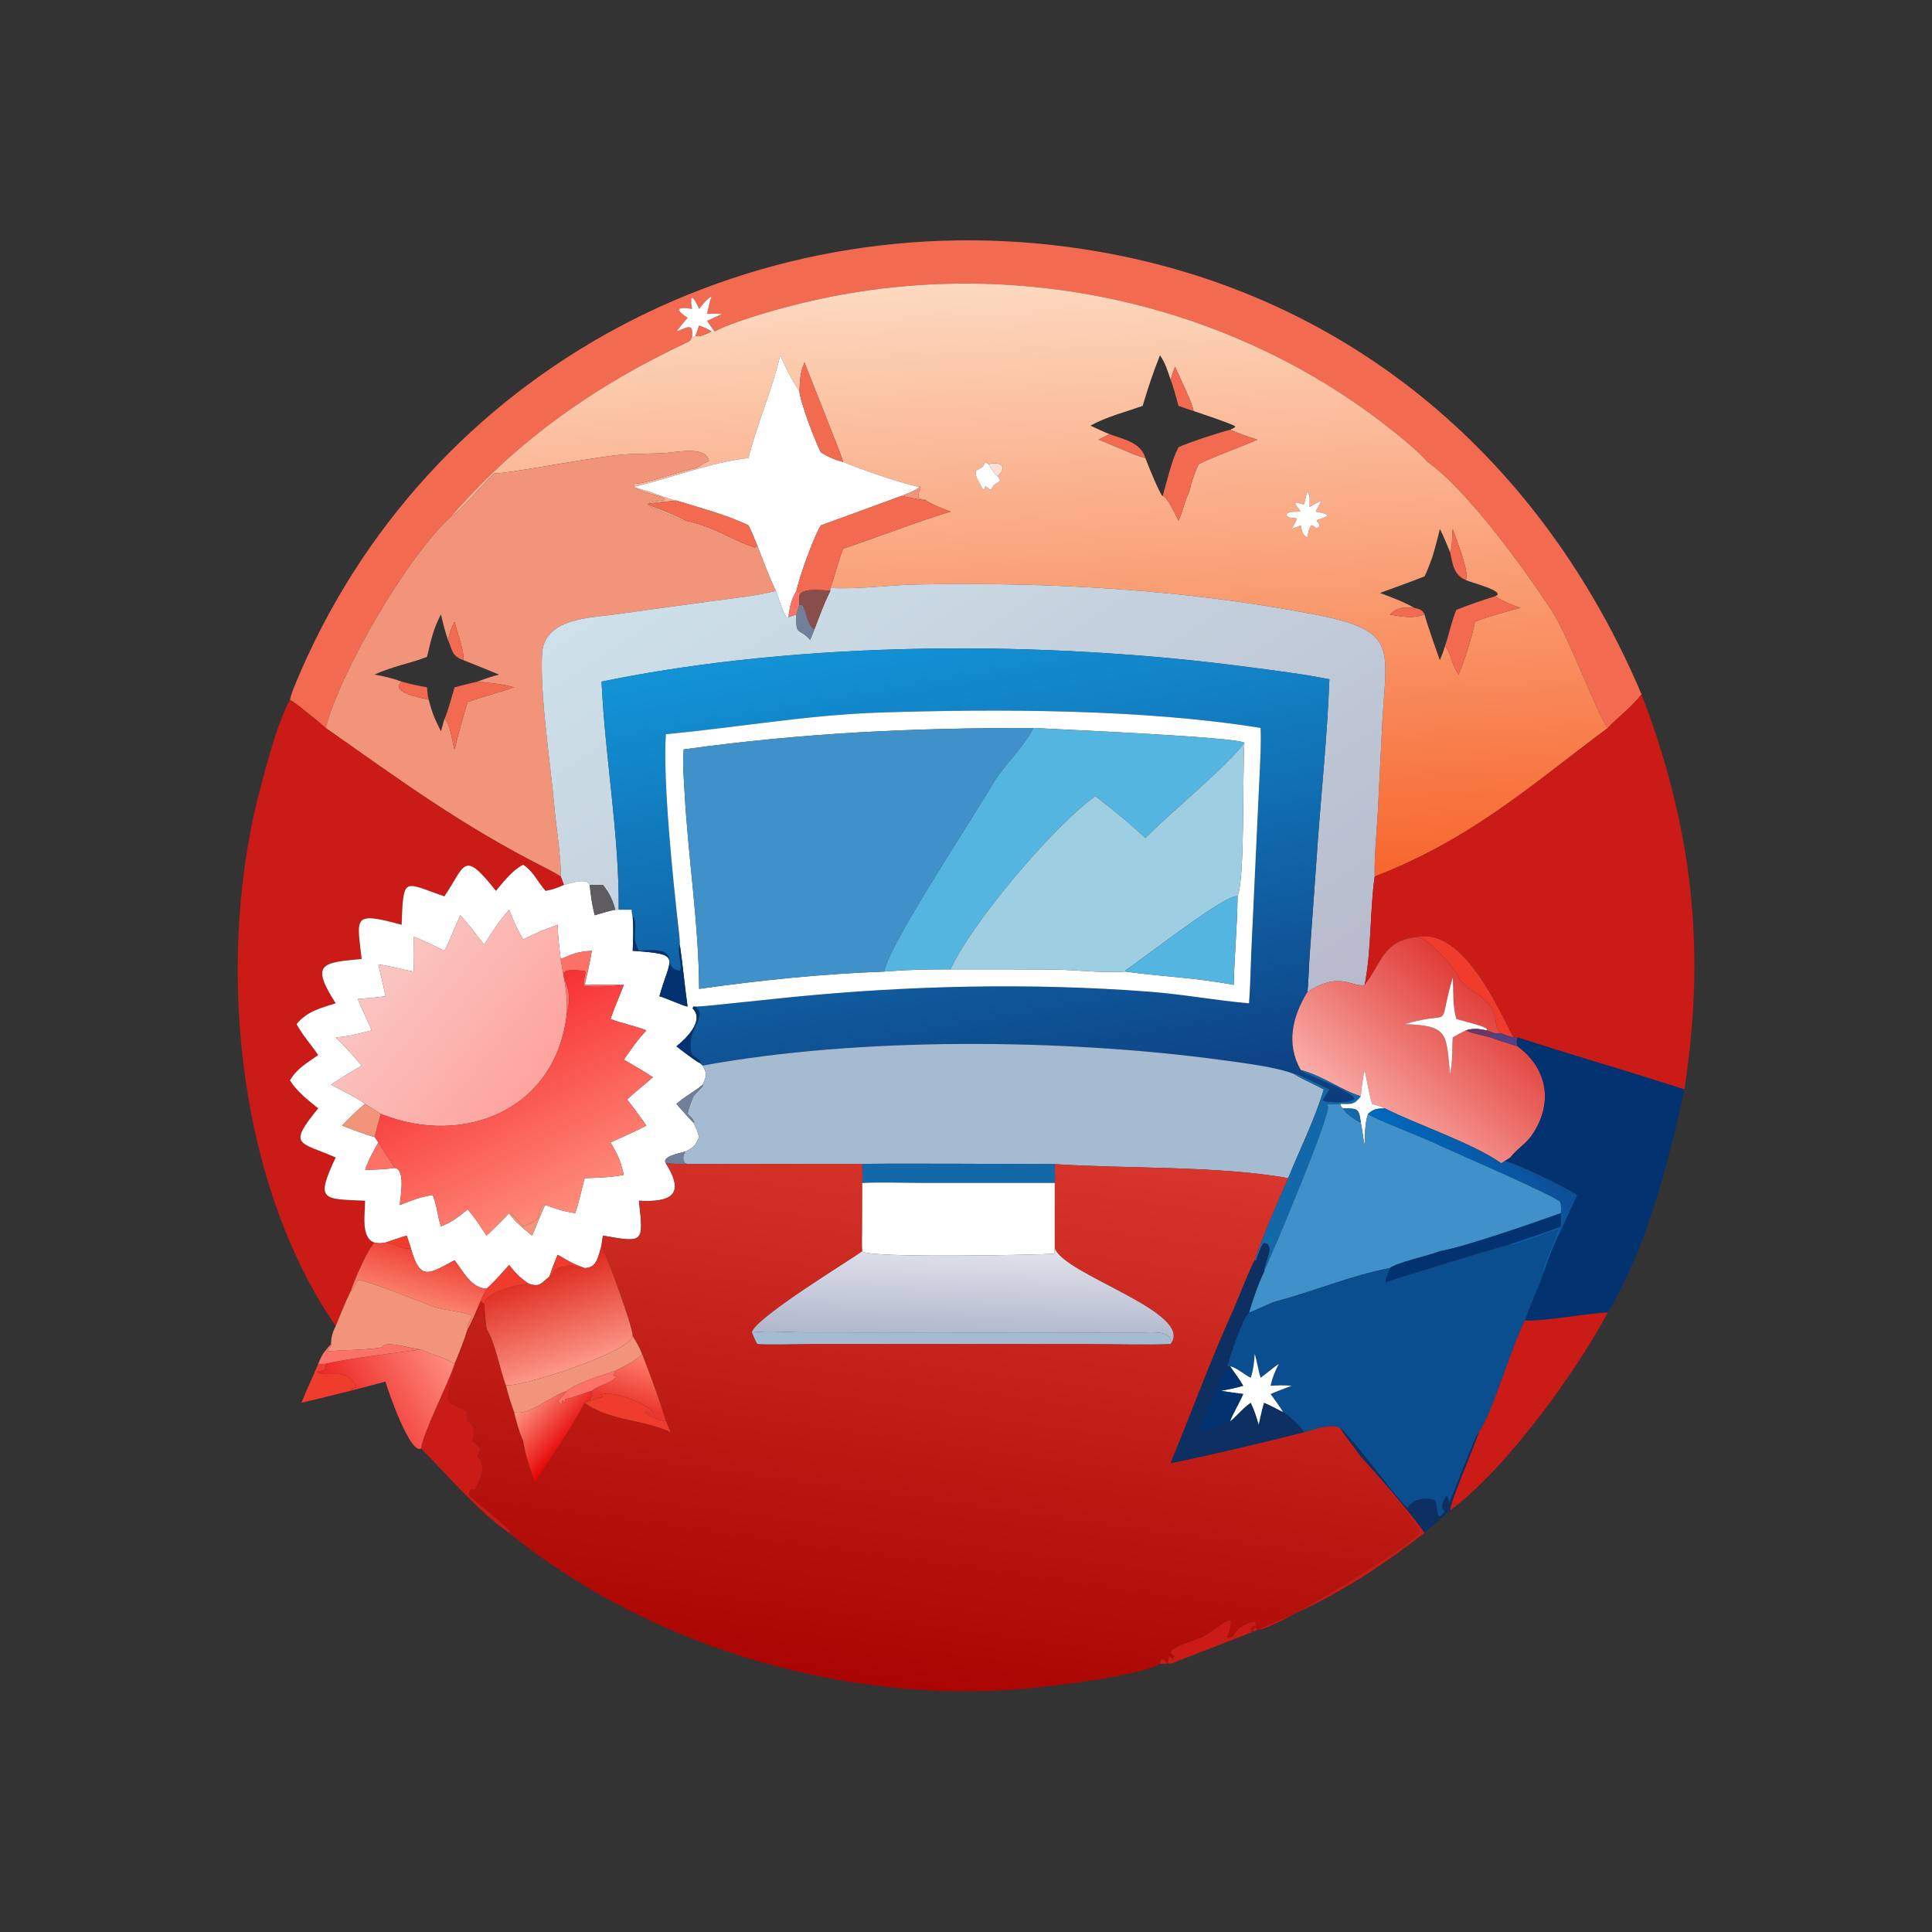 <?xml version="1.0" encoding="utf-8" ?><svg xmlns="http://www.w3.org/2000/svg" xmlns:xlink="http://www.w3.org/1999/xlink" width="1024" height="1024" viewBox="0 0 1024 1024"><rect x="0" y="0" width="1024" height="1024" fill="#333333" stroke="none"/><path fill="#F26A4F" transform="scale(2 2)" d="M189.345 87.841C188.727 86.97 187.928 85.909 187.392 85.01C188.646 84.441 190.159 83.796 191.37 83.18C190.002 83.144 188.763 83.094 187.392 83.18C187.734 81.598 188.013 80.045 188.568 78.528C186.933 79.642 186.507 80.361 185.27 81.859C184.763 80.81 184.335 79.661 183.5 78.898L183.222 79.081C183.073 80.226 183.219 80.696 183.408 81.859C182.298 81.734 181.064 81.462 180.058 81.817L179.929 82.236C180.548 83.16 181.299 83.571 182.216 84.218C181.186 85.434 180.238 86.587 179.256 87.841C181.802 86.93 183.847 85.326 183.408 89.052C183.144 89.941 183.162 90.237 182.246 90.665C158.187 101.913 137.067 116.589 119.512 136.902C107.569 147.8 89.969 178.607 86.308 192.917C84.823 191.592 78.447 186.302 76.85 185.446C77.158 184.125 77.52 183.09 78.03 181.846C112.851 96.829 201.934 51.111 291.298 66.71C358.551 78.448 408.908 122.38 435.015 183.981C432.476 187.415 428.992 189.804 426.092 192.917C423.637 190.203 415.759 168.737 411.137 161.701C404.001 150.837 388.65 129.638 378.322 122.443C376.457 120.167 372.283 116.734 369.888 114.8C325.506 78.962 265.167 66.727 210.118 80.917C204.584 82.344 194.43 85.205 189.345 87.841Z"/><defs><linearGradient id="gradient_0" gradientUnits="userSpaceOnUse" x1="276.112" y1="236.368" x2="268.507" y2="74.086"><stop offset="0" stop-color="#F7662D"/><stop offset="1" stop-color="#FCD9C0"/></linearGradient></defs><path fill="url(#gradient_0)" transform="scale(2 2)" d="M188.568 87.841L189.345 87.841C194.43 85.205 204.584 82.344 210.118 80.917C265.167 66.727 325.506 78.962 369.888 114.8C372.283 116.734 376.457 120.167 378.322 122.443C388.65 129.638 404.001 150.837 411.137 161.701C415.759 168.737 423.637 190.203 426.092 192.917C405.34 208.416 389.902 222.358 364.302 232.296C364.174 226.709 364.81 220.942 365.122 215.336L366.366 190.756C367.537 171.155 370.291 167.027 347.963 162.753C313.344 156.126 278.098 154.224 242.915 154.887C235.531 155.026 227.408 156.235 220.044 155.806C221.347 152.375 222.075 148.844 223.435 145.422C232.807 142.281 242.659 138.363 251.922 135.579C249.944 134.809 247.198 133.821 245.455 132.658L245.535 132.524C243.779 132.248 242.898 132.127 243.581 130.268C243.961 129.515 243.978 129.573 243.914 128.742L243.581 129.077C237.79 127.742 229.098 124.725 223.435 122.443C223.403 121.513 214.256 98.986 213.19 96.025C211.945 99.249 212.091 100.231 211.854 103.623C209.904 100.908 208.111 97.244 206.769 94.155C204.618 103.495 200.494 112.668 198.355 121.373C187.958 122.563 177.864 126.724 167.673 129.077C171.529 129.833 177.034 132.315 179.256 132.658C176.667 132.875 173.874 133.178 171.297 133.553C174.47 134.817 178.718 136.375 181.613 137.977L181.317 138.081C180.048 137.579 172.218 134.375 171.777 133.841L171.906 133.381C173.025 132.8 174.888 132.799 176.354 132.473C175.691 131.14 168.613 130.605 167.893 128.528L168.156 128.191C170.348 128.409 181.272 124.567 184.234 124.096C185.065 123.964 186.154 122.672 187.896 122.178C187.091 117.885 178.603 120.032 175.392 120.111L166.904 120.353C159.822 120.495 132.513 126.023 131.127 125.36C128.838 127.233 121.146 136.484 119.512 136.902C137.067 116.589 158.187 101.913 182.246 90.665C183.162 90.237 183.144 89.941 183.408 89.052L183.657 89.426C183.872 89.308 184.105 89.206 184.279 89.052C185.553 89.395 187.304 88.405 188.568 87.841ZM310.219 100.586C309.313 98.048 308.956 96.426 307.404 94.155C305.534 98.846 304.268 102.715 302.811 107.556C298.201 109.231 293.262 110.397 288.983 112.803C290.155 113.326 292.946 114.676 294.024 115.049C293.07 115.531 292.084 116.049 291.126 116.509C293.902 117.504 301.597 121.084 303.531 121.373C303.992 122.666 307.263 130.778 308.061 131.429L308.136 131.423C308.826 131.901 308.984 131.929 309.412 132.658C310.08 133.269 311.771 136.9 312.322 137.977C313.453 135.473 314.068 132.5 315.171 130.268C315.857 127.307 316.415 125.776 317.656 123.017C322.049 120.782 328.424 118.654 333.201 116.509C330.686 115.733 328.422 114.914 325.986 113.908C326.538 113.687 326.72 113.552 327.244 113.247L327.306 112.918C324.746 111.699 319.148 109.906 316.271 108.896C316.448 107.786 312.154 98.927 311.395 97.171L310.219 100.586ZM261.99 123.017L261.309 122.586L260.937 122.743C260.048 125.637 256.265 122.72 260.556 129.717L260.85 129.757L261.101 128.876C261.799 129.234 261.622 129.152 262.224 129.705L262.736 129.605L262.87 129.351C263.948 127.348 266.031 128.086 264.371 126.213C267.348 123.54 264.799 122.214 261.99 123.017ZM384.285 146.325C383.428 144.26 382.601 142.166 381.575 140.181C380.932 142.913 380.352 145.099 379.535 147.786C378.932 149.375 378.276 151.244 377.522 152.745C373.633 154.286 369.639 155.702 365.707 157.143C368.992 158.382 371.72 159.369 374.802 161.093C372.246 161.026 371.029 160.694 369.034 162.276L368.332 162.831C371.108 163.466 374.862 163.993 377.522 162.831C377.767 164.158 380.87 173.067 381.575 174.93C382.147 173.563 382.51 172.711 382.91 171.258C384.597 172.862 384.462 175.822 386.544 178.774C388.135 174.943 390.113 168.834 390.894 164.742C394.787 163.292 398.902 162.143 402.919 161.093C400.692 160.276 398.174 159.419 396.265 157.99C399.386 156.802 389.984 154.402 388.677 153.814L388.474 153.72C389.494 151.515 385.81 142.795 384.993 140.181C384.722 141.834 384.979 145.457 384.285 146.325L384.285 146.325ZM346.459 130.268C346.168 131.078 345.73 133.467 345.488 133.716C342.322 132.576 343.039 133.347 344.71 135.579C343.533 135.614 342.03 135.493 341.102 136.073L340.908 136.502C341.505 137.347 342.549 137.252 343.582 137.36L343.68 137.659C343.215 138.498 342.75 139.334 342.298 140.181L344.71 139.235C345.06 140.696 345.027 141.675 346.459 142.436C346.696 141.228 346.756 140.269 347.464 139.29L347.89 139.221L348.781 139.931C350.155 139.653 349.688 138.964 349.014 138.087L349.075 137.813C352.887 136.567 352.449 136.326 348.676 135.579L350.185 132.658C349.017 133.241 348.172 133.653 347.068 134.377C347.057 132.983 347.304 131.207 346.459 130.268Z"/><path fill="white" transform="scale(2 2)" d="M189.345 87.841L188.568 87.841C187.243 87.042 186.675 86.834 185.27 86.298C184.992 87.15 184.67 88.271 184.279 89.052C184.105 89.206 183.872 89.308 183.657 89.426L183.408 89.052C183.847 85.326 181.802 86.93 179.256 87.841C180.238 86.587 181.186 85.434 182.216 84.218C181.299 83.571 180.548 83.16 179.929 82.236L180.058 81.817C181.064 81.462 182.298 81.734 183.408 81.859C183.219 80.696 183.073 80.226 183.222 79.081L183.5 78.898C184.335 79.661 184.763 80.81 185.27 81.859C186.507 80.361 186.933 79.642 188.568 78.528C188.013 80.045 187.734 81.598 187.392 83.18C188.763 83.094 190.002 83.144 191.37 83.18C190.159 83.796 188.646 84.441 187.392 85.01C187.928 85.909 188.727 86.97 189.345 87.841Z"/><path fill="#F26A4F" transform="scale(2 2)" d="M185.27 86.298C186.675 86.834 187.243 87.042 188.568 87.841C187.304 88.405 185.553 89.395 184.279 89.052C184.67 88.271 184.992 87.15 185.27 86.298Z"/><path fill="white" transform="scale(2 2)" d="M206.769 94.155C208.111 97.244 209.904 100.908 211.854 103.623C211.993 106.397 216.135 117.237 217.54 119.873C219.902 121.295 220.777 121.651 223.435 122.443C229.098 124.725 237.79 127.742 243.581 129.077C243.133 129.836 239.91 131.022 238.918 131.423L217.54 139.235C215.546 142.459 211.878 152.78 211.061 156.599C209.586 159.12 209.327 160.734 208.943 163.558C208.02 164.664 206.021 157.375 205.602 156.599C203.697 152.635 202.289 148.654 200.684 144.563C199.915 142.66 199.257 141.073 198.355 139.235C193.213 136.653 184.823 134.375 179.256 132.658C177.034 132.315 171.529 129.833 167.673 129.077C177.864 126.724 187.958 122.563 198.355 121.373C200.494 112.668 204.618 103.495 206.769 94.155Z"/><path fill="#F26A4F" transform="scale(2 2)" d="M211.854 103.623C212.091 100.231 211.945 99.249 213.19 96.025C214.256 98.986 223.403 121.513 223.435 122.443C220.777 121.651 219.902 121.295 217.54 119.873C216.135 117.237 211.993 106.397 211.854 103.623Z"/><path fill="#F26A4F" transform="scale(2 2)" d="M310.219 100.586L311.395 97.171C312.154 98.927 316.448 107.786 316.271 108.896C314.852 108.48 313.706 108.067 312.322 107.556C311.714 105.498 310.973 102.461 310.219 100.586Z"/><path fill="#F26A4F" transform="scale(2 2)" d="M312.322 118.51C315.238 117.195 322.912 114.656 325.986 113.908C328.422 114.914 330.686 115.733 333.201 116.509C328.424 118.654 322.049 120.782 317.656 123.017C316.415 125.776 315.857 127.307 315.171 130.268C314.068 132.5 313.453 135.473 312.322 137.977C311.771 136.9 310.08 133.269 309.412 132.658C308.984 131.929 308.826 131.901 308.136 131.423C309.248 127.504 310.478 122 312.322 118.51Z"/><path fill="#F26A4F" transform="scale(2 2)" d="M291.126 116.509C292.084 116.049 293.07 115.531 294.024 115.049C297.709 116.443 302.323 117.179 303.531 121.373C301.597 121.084 293.902 117.504 291.126 116.509Z"/><path fill="#F29479" transform="scale(2 2)" d="M86.308 192.917C89.969 178.607 107.569 147.8 119.512 136.902C121.146 136.484 128.838 127.233 131.127 125.36C132.513 126.023 159.822 120.495 166.904 120.353L175.392 120.111C178.603 120.032 187.091 117.885 187.896 122.178C186.154 122.672 185.065 123.964 184.234 124.096C181.272 124.567 170.348 128.409 168.156 128.191L167.893 128.528C168.613 130.605 175.691 131.14 176.354 132.473C174.888 132.799 173.025 132.8 171.906 133.381L171.777 133.841C172.218 134.375 180.048 137.579 181.317 138.081L181.613 137.977C189.777 139.672 193.908 143.192 200.098 145.127L200.684 144.563C202.289 148.654 203.697 152.635 205.602 156.599C200.461 157.937 193.663 158.632 188.302 159.351L163.141 162.808C156.399 163.76 144.165 163.761 143.654 173.271C143.056 184.38 145.927 202.485 146.925 213.929C147.34 218.689 148.778 227.877 148.596 232.296C147.327 231.485 146.064 230.789 144.722 230.113C122.514 218.916 106.111 206.835 86.308 192.917ZM118.699 169.548C117.874 167.081 117.438 165.336 116.856 162.831C114.821 166.581 114.172 169.947 113.162 174.08C108.266 175.95 104.246 176.503 99.239 178.774C101.838 179.238 103.94 179.704 106.43 180.634C103.216 183.586 111.74 184.916 113.624 185.446C114.596 189.237 115.192 190.388 116.856 193.817L117.767 190.565C119.368 191.654 119.775 196.562 120.466 198.598C121.568 194.025 122.572 190.571 123.92 186.052C127.749 184.631 132.211 183.595 136.24 182.148C133.379 181.267 129.572 180.977 126.534 180.634C128.651 179.826 130.058 179.363 132.245 178.774C129.085 177.462 125.962 176.174 122.775 174.93C123.146 172.553 121.147 167.655 120.466 164.742C119.691 166.293 119.117 167.868 118.699 169.548Z"/><path fill="#FEDFD4" transform="scale(2 2)" d="M261.99 123.017C264.799 122.214 267.348 123.54 264.371 126.213C263.627 125.785 262.54 123.882 261.99 123.017Z"/><path fill="white" transform="scale(2 2)" d="M264.371 126.213C266.031 128.086 263.948 127.348 262.87 129.351L262.736 129.605L262.224 129.705C261.622 129.152 261.799 129.234 261.101 128.876L260.85 129.757L260.556 129.717C256.265 122.72 260.048 125.637 260.937 122.743L261.309 122.586L261.99 123.017C262.54 123.882 263.627 125.785 264.371 126.213Z"/><path fill="#F29479" transform="scale(2 2)" d="M243.581 129.077L243.914 128.742C243.978 129.573 243.961 129.515 243.581 130.268C242.898 132.127 243.779 132.248 245.535 132.524L245.455 132.658C243.565 132.437 240.856 131.808 238.918 131.423C239.91 131.022 243.133 129.836 243.581 129.077Z"/><path fill="white" transform="scale(2 2)" d="M344.71 135.579C343.039 133.347 342.322 132.576 345.488 133.716C345.73 133.467 346.168 131.078 346.459 130.268C347.304 131.207 347.057 132.983 347.068 134.377C348.172 133.653 349.017 133.241 350.185 132.658L348.676 135.579C352.449 136.326 352.887 136.567 349.075 137.813L349.014 138.087C349.688 138.964 350.155 139.653 348.781 139.931L347.89 139.221L347.464 139.29C346.756 140.269 346.696 141.228 346.459 142.436C345.027 141.675 345.06 140.696 344.71 139.235L342.298 140.181C342.75 139.334 343.215 138.498 343.68 137.659L343.582 137.36C342.549 137.252 341.505 137.347 340.908 136.502L341.102 136.073C342.03 135.493 343.533 135.614 344.71 135.579Z"/><path fill="#F26A4F" transform="scale(2 2)" d="M217.54 139.235L238.918 131.423C240.856 131.808 243.565 132.437 245.455 132.658C247.198 133.821 249.944 134.809 251.922 135.579C242.659 138.363 232.807 142.281 223.435 145.422C222.075 148.844 221.347 152.375 220.044 155.806L220.044 156.599C217.827 156.399 212.183 155.688 211.854 157.99L211.96 157.013C211.523 156.671 211.631 156.776 211.061 156.599C211.878 152.78 215.546 142.459 217.54 139.235Z"/><path fill="#F26A4F" transform="scale(2 2)" d="M171.297 133.553C173.874 133.178 176.667 132.875 179.256 132.658C184.823 134.375 193.213 136.653 198.355 139.235C199.257 141.073 199.915 142.66 200.684 144.563L200.098 145.127C193.908 143.192 189.777 139.672 181.613 137.977C178.718 136.375 174.47 134.817 171.297 133.553Z"/><path fill="#F26A4F" transform="scale(2 2)" d="M384.285 146.325C384.979 145.457 384.722 141.834 384.993 140.181C385.81 142.795 389.494 151.515 388.474 153.72C385.221 152.428 385.002 149.493 384.285 146.325Z"/><defs><linearGradient id="gradient_1" gradientUnits="userSpaceOnUse" x1="315.362" y1="290.598" x2="208.028" y2="126.955"><stop offset="0" stop-color="#B7BACC"/><stop offset="1" stop-color="#CEE1EA"/></linearGradient></defs><path fill="url(#gradient_1)" transform="scale(2 2)" d="M220.044 155.806C227.408 156.235 235.531 155.026 242.915 154.887C278.098 154.224 313.344 156.126 347.963 162.753C370.291 167.027 367.537 171.155 366.366 190.756L365.122 215.336C364.81 220.942 364.174 226.709 364.302 232.296C362.998 241.482 363.483 251.708 361.652 261.007C358.392 261.865 355.145 257.135 346.459 262.926C346.735 261.154 346.896 255.406 347.069 253.17L348.937 227.106C349.962 211.678 351.747 195.32 352.302 180.022C345.698 178.67 337.451 177.656 330.636 176.755C276.959 169.654 212.949 169.653 159.424 180.634C160.341 200.77 164.12 220.931 163.969 241.095L163.049 241.095C162.355 238.396 161.468 236.681 159.783 234.521L156.282 234.521L155.608 233.739C153.916 233.088 151.264 234.045 149.448 234.521C149.258 233.915 148.838 232.92 148.596 232.296C148.778 227.877 147.34 218.689 146.925 213.929C145.927 202.485 143.056 184.38 143.654 173.271C144.165 163.761 156.399 163.76 163.141 162.808L188.302 159.351C193.663 158.632 200.461 157.937 205.602 156.599C206.021 157.375 208.02 164.664 208.943 163.558L211.061 162.831C210.859 168.875 211.634 166.131 214.683 169.548C214.905 169.028 215.725 167.21 215.821 166.774C217.244 163.132 218.268 160.106 220.044 156.599L220.044 155.806Z"/><path fill="#FD7266" transform="scale(2 2)" d="M208.943 163.558C209.327 160.734 209.586 159.12 211.061 156.599C211.631 156.776 211.523 156.671 211.96 157.013L211.854 157.99C211.844 158.518 211.79 159.823 211.854 160.278L211.061 162.831L208.943 163.558Z"/><path fill="#894D4B" transform="scale(2 2)" d="M211.854 157.99C212.183 155.688 217.827 156.399 220.044 156.599C218.268 160.106 217.244 163.132 215.821 166.774C213.574 165.254 213.857 161.797 212.576 160.315L211.854 160.278C211.79 159.823 211.844 158.518 211.854 157.99Z"/><path fill="#F26A4F" transform="scale(2 2)" d="M385.935 161.626C388.723 160.458 393.355 158.914 396.265 157.99C398.174 159.419 400.692 160.276 402.919 161.093C398.902 162.143 394.787 163.292 390.894 164.742C390.113 168.834 388.135 174.943 386.544 178.774C384.462 175.822 384.597 172.862 382.91 171.258C384.045 168.149 384.57 164.925 385.935 161.626Z"/><path fill="#717F98" transform="scale(2 2)" d="M211.854 160.278L212.576 160.315C213.857 161.797 213.574 165.254 215.821 166.774C215.725 167.21 214.905 169.028 214.683 169.548C211.634 166.131 210.859 168.875 211.061 162.831L211.854 160.278Z"/><path fill="#F26A4F" transform="scale(2 2)" d="M368.332 162.831L369.034 162.276C371.029 160.694 372.246 161.026 374.802 161.093C376.222 161.465 376.816 161.463 377.522 162.831C374.862 163.993 371.108 163.466 368.332 162.831Z"/><path fill="#F26A4F" transform="scale(2 2)" d="M118.699 169.548C119.117 167.868 119.691 166.293 120.466 164.742C121.147 167.655 123.146 172.553 122.775 174.93C119.705 173.866 119.958 172.383 118.699 169.548Z"/><defs><linearGradient id="gradient_2" gradientUnits="userSpaceOnUse" x1="275.062" y1="306.42" x2="250.071" y2="164.704"><stop offset="0" stop-color="#0D3B7D"/><stop offset="1" stop-color="#1393D7"/></linearGradient></defs><path fill="url(#gradient_2)" transform="scale(2 2)" d="M163.969 241.095C164.12 220.931 160.341 200.77 159.424 180.634C212.949 169.653 276.959 169.654 330.636 176.755C337.451 177.656 345.698 178.67 352.302 180.022C351.747 195.32 349.962 211.678 348.937 227.106L347.069 253.17C346.896 255.406 346.735 261.154 346.459 262.926C342.509 269.4 340.767 276.572 344.71 283.554C345.891 284.883 357.7 288.689 359.006 291.152C358.391 292.331 351.645 292.45 350.491 291.566C351.089 290.643 351.762 289.657 352.302 288.71C350.896 288.093 344.047 284.716 343.4 284.549L343.101 284.707C338.771 282.805 328.705 281.588 323.549 280.89C282.195 275.29 227.907 274.701 186.22 282.396L185.27 281.634L185.678 281.449C185.285 280.694 184.164 280.104 183.408 279.606C181.463 273.193 187.253 269.863 184.701 267.239L184.8 267.184L184.641 266.877L183.772 266.754L183.772 266.754C185.953 266.789 190.708 266.216 193.02 265.978L209.835 264.238C241.056 261.142 273.139 260.424 304.459 262.794C313.41 263.472 322.159 265.12 331 265.89C331.342 261.801 331.401 256.793 331.585 252.608L333.754 206.364C333.945 201.869 334.27 197.405 334.06 192.917C303.243 187.881 263.962 187.825 233.086 188.839C213.927 189.468 195.349 192.797 176.462 194.577C175.633 206.827 178.353 233.003 179.75 245.451C179.924 247.006 180.176 248.804 180.164 250.357C179.373 252.618 181.032 256.022 180.169 257.295C174.204 256.148 181.951 250.845 169.315 251.967C167.085 247.712 169.131 247.37 167.971 243.001L167.673 243.19C167.497 242.498 167.445 241.807 167.358 241.095C166.261 241.068 165.075 241.093 163.969 241.095Z"/><path fill="#F26A4F" transform="scale(2 2)" d="M120.466 182.148C122.499 181.61 124.487 181.119 126.534 180.634C129.572 180.977 133.379 181.267 136.24 182.148C132.211 183.595 127.749 184.631 123.92 186.052C122.572 190.571 121.568 194.025 120.466 198.598C119.775 196.562 119.368 191.654 117.767 190.565C118.422 189.454 120.035 183.613 120.466 182.148Z"/><path fill="#F26A4F" transform="scale(2 2)" d="M113.624 185.446C111.74 184.916 103.216 183.586 106.43 180.634C108.892 181.344 110.661 181.684 113.162 182.148C113.267 183.349 113.3 184.278 113.624 185.446Z"/><path fill="#CB1B16" transform="scale(2 2)" d="M426.092 192.917C428.992 189.804 432.476 187.415 435.015 183.981C448.484 219.139 452.17 251.384 446.379 288.71C431.62 283.907 416.724 279.669 402.191 274.923C402.087 274.943 401.227 274.924 401.061 274.923C396.597 266.31 387.634 246.099 375.679 248.286C366.347 249.228 366.152 255.391 361.652 261.007C363.483 251.708 362.998 241.482 364.302 232.296C389.902 222.358 405.34 208.416 426.092 192.917Z"/><path fill="#CB1B16" transform="scale(2 2)" d="M88.966 351.433C62.068 312.348 57.003 252.033 69.434 207.228C71.399 200.145 73.428 191.952 76.85 185.446C78.447 186.302 84.823 191.592 86.308 192.917C106.111 206.835 122.514 218.916 144.722 230.113C146.064 230.789 147.327 231.485 148.596 232.296C148.838 232.92 149.258 233.915 149.448 234.521C147.618 235.318 146.586 235.737 144.578 236.096C142.272 233.437 141.543 231.161 138.656 229.162C135.885 230.55 133.383 233.708 131.441 236.096C122.666 225.055 123.407 229.219 117.767 237.547C106.941 233.861 106.919 231.886 106.43 245.076C93.168 241.445 94.671 243.153 95.838 254.147C85.428 255.114 82.145 255.243 88.966 265.89C84.939 267.148 81.361 268.018 78.588 271.411C80.311 274.536 82.375 276.679 84.326 279.606C81.347 281.712 78.714 283.143 76.85 286.295C78.672 289.303 81.621 291.507 84.326 293.736C76.158 303.725 79.236 302.518 88.966 306.729C83.538 318.316 85.456 317.701 96.747 318.206C96.789 321.531 95.518 328.013 99.239 329.295C97.087 331.643 93.985 339.159 92.893 342.3C91.499 345.098 90.146 348.503 88.966 351.433Z"/><path fill="white" transform="scale(2 2)" d="M149.448 234.521C151.264 234.045 153.916 233.088 155.608 233.739L156.282 234.521C156.597 237.589 156.866 239.561 157.6 242.552C159.241 242.074 161.422 241.378 163.049 241.095L163.969 241.095C165.075 241.093 166.261 241.068 167.358 241.095C167.445 241.807 167.497 242.498 167.673 243.19C167.942 246.005 167.781 249.119 167.673 251.967C180.981 252.926 177.715 253.345 174.754 264.014C176.522 264.513 181.197 266.634 182.216 266.754C181.442 261.294 180.964 255.787 180.164 250.357C180.176 248.804 179.924 247.006 179.75 245.451C178.353 233.003 175.633 206.827 176.462 194.577C195.349 192.797 213.927 189.468 233.086 188.839C263.962 187.825 303.243 187.881 334.06 192.917C334.27 197.405 333.945 201.869 333.754 206.364L331.585 252.608C331.401 256.793 331.342 261.801 331 265.89C322.159 265.12 313.41 263.472 304.459 262.794C273.139 260.424 241.056 261.142 209.835 264.238L193.02 265.978C190.708 266.216 185.953 266.789 183.772 266.754L183.772 266.754L183.539 267.221L183.782 267.498C186.542 270.685 181.785 275.268 179.256 277.288C180.091 277.95 184.29 281.167 185.27 281.634L186.22 282.396C187.502 284.856 187.26 284.925 186.22 287.432C183.944 289.402 181.491 290.535 179.256 292.552C180.776 294.293 182.152 295.857 183.772 297.515C184.536 298.96 184.763 299.735 185.27 301.285C184.259 303.704 183.939 303.956 181.613 305.182C180.397 305.547 175.2 306.425 176.462 308.29C181.766 316.743 177.69 318.667 169.315 318.206C170.616 329.522 170.591 329.342 159.783 327.453C159.693 328.077 159.451 329.464 159.424 330.031C158.591 332.731 158.28 336.06 154.934 336.054C151.811 334.93 150.634 334.206 147.788 332.521C146.937 334.574 146.278 336.197 145.608 338.305C143.339 340.148 143.134 341.145 140.139 340.214C137.726 338.539 136.757 337.558 134.929 335.25C132.949 337.446 131.14 339.545 128.942 341.53C124.793 341.293 122.857 337.063 120.466 333.985C113.564 337.648 111.328 339.582 108.861 330.712C108.528 329.637 108.135 328.525 107.776 327.453C105.96 327.972 103.976 328.686 102.168 329.295C100.797 329.517 100.604 329.531 99.239 329.295C95.518 328.013 96.789 321.531 96.747 318.206C85.456 317.701 83.538 318.316 88.966 306.729C79.236 302.518 76.158 303.725 84.326 293.736C81.621 291.507 78.672 289.303 76.85 286.295C78.714 283.143 81.347 281.712 84.326 279.606C82.375 276.679 80.311 274.536 78.588 271.411C81.361 268.018 84.939 267.148 88.966 265.89C82.145 255.243 85.428 255.114 95.838 254.147C94.671 243.153 93.168 241.445 106.43 245.076C106.919 231.886 106.941 233.861 117.767 237.547C123.407 229.219 122.666 225.055 131.441 236.096C133.383 233.708 135.885 230.55 138.656 229.162C141.543 231.161 142.272 233.437 144.578 236.096C146.586 235.737 147.618 235.318 149.448 234.521ZM273.884 192.917C241.981 192.888 213.067 194.193 181.192 198.598C180.827 202.386 181.196 205.678 181.39 209.437C182.281 226.638 185.218 245.026 185.27 262.057C201.474 259.764 218.015 258.07 234.362 257.473C241.106 256.961 245.183 256.876 251.922 256.887C260.901 256.885 269.893 256.859 278.875 256.931C284.664 256.977 292.635 257.959 298.211 257.473C308.012 258.834 316.742 259.054 326.943 261.007C327.123 253.203 327.891 245.61 327.969 237.547C329.976 232.362 329.208 206.187 329.773 196.838C327.372 195.279 281.547 193.361 273.884 192.917ZM148.596 254.147C148.202 251.009 147.86 248.238 147.788 245.076C144.67 246.197 141.584 247.419 138.656 248.977C136.87 245.937 136.18 244.379 134.929 241.095C132.236 244.183 130.486 246.938 128.276 250.357C126.551 248.157 123.825 244.481 121.998 242.552C120.666 245.374 119.151 249.471 117.767 251.967C115.335 250.791 112.112 249.126 109.62 248.286C109.563 251.403 109.568 254.355 109.62 257.473C106.721 256.943 102.964 255.919 100.257 255.569C100.909 258.35 101.624 261.218 102.168 264.014C99.722 264.364 97.262 264.546 94.799 264.755L98.52 273.059C95.184 273.878 92.408 274.704 88.966 274.923C91.558 277.398 93.526 279.657 95.838 282.396C93.263 283.967 90.19 285.755 87.732 287.432C89.462 288.374 95.791 291.54 96.747 292.552C95.13 293.775 92.058 296.781 90.653 298.296C92.392 298.904 97.8 301.087 99.239 301.285C99.581 301.753 99.993 302.264 100.257 302.766C98.923 305.143 97.607 307.467 96.747 310.069C99.217 309.961 102.116 309.889 104.529 309.522C107.51 309.691 106.16 316.915 105.957 319.335C109.133 318.138 111.293 317.15 114.685 316.697C115.893 319.806 115.937 322.353 116.856 325.018C120.23 323.574 121.037 322.815 123.92 320.482C125.749 322.477 127.409 325.169 128.942 327.453C131.071 325.478 132.912 323.59 134.929 321.505C136.043 323.402 139.282 326.029 140.986 327.453C141.836 325.822 143.925 319.949 144.578 319.335C147.635 320.453 149.195 320.978 152.405 321.505C153.282 319.384 154.233 314.805 154.934 312.221C158.431 312.133 161.873 312.021 165.317 311.351C164.331 307.401 163.886 306.308 161.78 302.766C164.998 301.315 168.16 299.919 171.297 298.296C169.662 295.908 167.944 293.665 166.199 291.358C168.062 289.582 170.986 287.287 173.034 285.485C170.48 283.79 167.966 282.35 165.317 280.812C167.373 277.866 168.84 275.7 171.297 273.059C168.064 271.779 164.629 271.204 161.78 270.039C162.753 267.243 164.213 263.814 165.317 261.007C164.561 260.844 156.33 260.999 154.934 261.007C155.696 257.828 156.324 255.191 156.834 251.967L156.225 252.014C152.89 252.269 151.783 252.834 148.596 254.147Z"/><path fill="#4091C9" transform="scale(2 2)" d="M181.192 198.598C213.067 194.193 241.981 192.888 273.884 192.917C271.529 197.722 265.712 203.206 262.935 208.007C257.631 217.18 235.127 251.085 234.362 257.473C218.015 258.07 201.474 259.764 185.27 262.057C185.218 245.026 182.281 226.638 181.39 209.437C181.196 205.678 180.827 202.386 181.192 198.598Z"/><path fill="#54B5E0" transform="scale(2 2)" d="M273.884 192.917C281.547 193.361 327.372 195.279 329.773 196.838C325.14 203.169 310.072 215.425 303.531 222.111C299.684 218.447 294.527 214.218 290.264 211.007C279.536 218.557 257.278 244.759 251.922 256.887C245.183 256.876 241.106 256.961 234.362 257.473C235.127 251.085 257.631 217.18 262.935 208.007C265.712 203.206 271.529 197.722 273.884 192.917Z"/><path fill="#9DCEE2" transform="scale(2 2)" d="M303.531 222.111C310.072 215.425 325.14 203.169 329.773 196.838C329.208 206.187 329.976 232.362 327.969 237.547C325.111 236.597 303.701 253.583 298.365 257.053L298.211 257.473C292.635 257.959 284.664 256.977 278.875 256.931C269.893 256.859 260.901 256.885 251.922 256.887C257.278 244.759 279.536 218.557 290.264 211.007C294.527 214.218 299.684 218.447 303.531 222.111Z"/><path fill="#5E5C60" transform="scale(2 2)" d="M156.282 234.521L159.783 234.521C161.468 236.681 162.355 238.396 163.049 241.095C161.422 241.378 159.241 242.074 157.6 242.552C156.866 239.561 156.597 237.589 156.282 234.521Z"/><path fill="#54B5E0" transform="scale(2 2)" d="M298.211 257.473L298.365 257.053C303.701 253.583 325.111 236.597 327.969 237.547C327.891 245.61 327.123 253.203 326.943 261.007C316.742 259.054 308.012 258.834 298.211 257.473Z"/><defs><linearGradient id="gradient_3" gradientUnits="userSpaceOnUse" x1="142.661" y1="286.484" x2="102.281" y2="254.091"><stop offset="0" stop-color="#FEA39E"/><stop offset="1" stop-color="#FAC6C2"/></linearGradient></defs><path fill="url(#gradient_3)" transform="scale(2 2)" d="M147.788 245.076C147.86 248.238 148.202 251.009 148.596 254.147C149.535 260.171 150.268 261.862 150.265 268.114C147.773 293.981 123.042 304.114 100.897 295.193C100.227 294.649 97.58 293.07 96.747 292.552C95.791 291.54 89.462 288.374 87.732 287.432C90.19 285.755 93.263 283.967 95.838 282.396C93.526 279.657 91.558 277.398 88.966 274.923C92.408 274.704 95.184 273.878 98.52 273.059L94.799 264.755C97.262 264.546 99.722 264.364 102.168 264.014C101.624 261.218 100.909 258.35 100.257 255.569C102.964 255.919 106.721 256.943 109.62 257.473C109.568 254.355 109.563 251.403 109.62 248.286C112.112 249.126 115.335 250.791 117.767 251.967C119.151 249.471 120.666 245.374 121.998 242.552C123.825 244.481 126.551 248.157 128.276 250.357C130.486 246.938 132.236 244.183 134.929 241.095C136.18 244.379 136.87 245.937 138.656 248.977C141.584 247.419 144.67 246.197 147.788 245.076Z"/><path fill="#033270" transform="scale(2 2)" d="M167.673 243.19L167.971 243.001C169.131 247.37 167.085 247.712 169.315 251.967C181.951 250.845 174.204 256.148 180.169 257.295C181.032 256.022 179.373 252.618 180.164 250.357C180.964 255.787 181.442 261.294 182.216 266.754C181.197 266.634 176.522 264.513 174.754 264.014C177.715 253.345 180.981 252.926 167.673 251.967C167.781 249.119 167.942 246.005 167.673 243.19Z"/><path fill="#EF3C2D" transform="scale(2 2)" d="M375.679 248.286C387.634 246.099 396.597 266.31 401.061 274.923C399.793 274.57 399.049 274.386 397.832 273.848C395.82 272.23 396.923 269.874 395.391 267.299C393.163 263.308 388.145 262.515 386.217 258.458C384.842 255.566 378.611 248.929 375.679 248.286Z"/><defs><linearGradient id="gradient_4" gradientUnits="userSpaceOnUse" x1="392.958" y1="262.046" x2="362.478" y2="297.391"><stop offset="0" stop-color="#E03C37"/><stop offset="1" stop-color="#F9ABA6"/></linearGradient></defs><path fill="url(#gradient_4)" transform="scale(2 2)" d="M361.652 261.007C366.152 255.391 366.347 249.228 375.679 248.286C378.611 248.929 384.842 255.566 386.217 258.458C388.145 262.515 393.163 263.308 395.391 267.299C396.923 269.874 395.82 272.23 397.832 273.848L396.265 273.848C395.468 273.601 394.829 273.433 394.076 273.059L394.013 272.654C393.141 271.806 387.639 270.567 385.935 270.039C384.924 266.419 385.239 262.861 384.993 259.046C380.612 273.975 386.021 267.359 372.211 271.411C384.042 271.728 383.211 274.016 384.285 284.707C385.076 280.263 384.728 279.134 384.993 274.923C386.257 274.171 387.164 273.698 388.474 273.059C390.053 273.896 393.134 274.388 394.957 274.923C397.449 275.814 399.664 276.522 402.191 277.288C410.293 283.333 411.693 292.59 405.862 300.998C404.436 303.054 401.8 304.682 400.288 306.729C399.576 307.125 398.548 307.832 397.832 308.29L397.675 308.176C390.454 303.032 375.564 298.053 367.006 293.736C366.452 293.34 364.389 292.814 363.577 292.552C362.857 289.807 362.198 286.348 361.652 283.554C361.054 286.001 360.9 288.038 360.622 290.531C354.941 288.672 350.976 285.28 344.71 283.554C340.767 276.572 342.509 269.4 346.459 262.926C355.145 257.135 358.392 261.865 361.652 261.007Z"/><path fill="#FD7266" transform="scale(2 2)" d="M148.596 254.147C151.783 252.834 152.89 252.269 156.225 252.014L156.834 251.967C156.324 255.191 155.696 257.828 154.934 261.007C156.33 260.999 164.561 260.844 165.317 261.007C163.039 261.416 157.169 261.689 154.824 261.313C154.165 259.972 155.848 257.376 154.749 257.272C144.134 256.27 153.004 259.789 150.265 268.114C150.268 261.862 149.535 260.171 148.596 254.147Z"/><defs><linearGradient id="gradient_5" gradientUnits="userSpaceOnUse" x1="124.876" y1="269.473" x2="151.441" y2="321.408"><stop offset="0" stop-color="#F72F32"/><stop offset="1" stop-color="#FE8D7B"/></linearGradient></defs><path fill="url(#gradient_5)" transform="scale(2 2)" d="M150.265 268.114C153.004 259.789 144.134 256.27 154.749 257.272C155.848 257.376 154.165 259.972 154.824 261.313C157.169 261.689 163.039 261.416 165.317 261.007C164.213 263.814 162.753 267.243 161.78 270.039C164.629 271.204 168.064 271.779 171.297 273.059C168.84 275.7 167.373 277.866 165.317 280.812C167.966 282.35 170.48 283.79 173.034 285.485C170.986 287.287 168.062 289.582 166.199 291.358C167.944 293.665 169.662 295.908 171.297 298.296C168.16 299.919 164.998 301.315 161.78 302.766C163.886 306.308 164.331 307.401 165.317 311.351C161.873 312.021 158.431 312.133 154.934 312.221C154.233 314.805 153.282 319.384 152.405 321.505C149.195 320.978 147.635 320.453 144.578 319.335L144.058 319.055C141.376 322.641 144.871 322.567 138.656 325.018L138.405 324.774C137.421 323.812 135.992 321.782 134.929 321.505C132.912 323.59 131.071 325.478 128.942 327.453C127.409 325.169 125.749 322.477 123.92 320.482C121.037 322.815 120.23 323.574 116.856 325.018C115.937 322.353 115.893 319.806 114.685 316.697C111.293 317.15 109.133 318.138 105.957 319.335C106.16 316.915 107.51 309.691 104.529 309.522C103.309 307.225 101.551 305.103 100.257 302.766C99.993 302.264 99.581 301.753 99.239 301.285L100.897 295.193C123.042 304.114 147.773 293.981 150.265 268.114Z"/><path fill="white" transform="scale(2 2)" d="M388.474 273.059C387.164 273.698 386.257 274.171 384.993 274.923C384.728 279.134 385.076 280.263 384.285 284.707C383.211 274.016 384.042 271.728 372.211 271.411C386.021 267.359 380.612 273.975 384.993 259.046C385.239 262.861 384.924 266.419 385.935 270.039C387.639 270.567 393.141 271.806 394.013 272.654L394.076 273.059C391.836 272.695 390.742 272.389 388.474 273.059Z"/><path fill="#033270" transform="scale(2 2)" d="M179.256 277.288C181.785 275.268 186.542 270.685 183.782 267.498L183.539 267.221L183.772 266.754L184.641 266.877L184.8 267.184L184.701 267.239C187.253 269.863 181.463 273.193 183.408 279.606C184.164 280.104 185.285 280.694 185.678 281.449L185.27 281.634C184.29 281.167 180.091 277.95 179.256 277.288Z"/><path fill="#6D3565" transform="scale(2 2)" d="M388.474 273.059C390.742 272.389 391.836 272.695 394.076 273.059C394.829 273.433 395.468 273.601 396.265 273.848C395.567 274.109 395.035 274.149 394.713 274.645L394.957 274.923C393.134 274.388 390.053 273.896 388.474 273.059Z"/><path fill="#524181" transform="scale(2 2)" d="M394.957 274.923L394.713 274.645C395.035 274.149 395.567 274.109 396.265 273.848L397.832 273.848C399.049 274.386 399.793 274.57 401.061 274.923C401.227 274.924 402.087 274.943 402.191 274.923C401.783 275.772 401.979 276.263 402.191 277.288C399.664 276.522 397.449 275.814 394.957 274.923Z"/><path fill="#033270" transform="scale(2 2)" d="M402.191 277.288C401.979 276.263 401.783 275.772 402.191 274.923C416.724 279.669 431.62 283.907 446.379 288.71C442.463 307.157 436.109 331.462 426.092 347.833C420.268 348.058 409.211 350.216 404.111 349.954C405.405 345.83 407.782 341.245 409.104 337.073C411.853 328.873 414.616 324.215 417.973 316.697C415.305 314.852 401.87 308.259 398.992 307.782C398.581 307.714 399.905 307.143 400.288 306.729C401.8 304.682 404.436 303.054 405.862 300.998C411.693 292.59 410.293 283.333 402.191 277.288Z"/><path fill="#A4BBD1" transform="scale(2 2)" d="M186.22 282.396C227.907 274.701 282.195 275.29 323.549 280.89C328.705 281.588 338.771 282.805 343.101 284.707C344.928 285.909 348.727 287.546 350.812 288.71C348.443 296.679 344.491 304.506 341.379 312.221C323.05 308.904 298.447 309.76 279.516 308.505C275.04 308.508 229.273 308.223 228.514 308.505C228.312 308.408 186.094 308.505 182.216 308.505L181.423 308.169C180.891 306.993 180.979 306.299 181.613 305.182C183.939 303.956 184.259 303.704 185.27 301.285C184.763 299.735 184.536 298.96 183.772 297.515L183.964 297.319C183.654 296.497 182.86 295.837 182.216 295.193C182.6 293.316 183.032 292.309 183.772 290.531C183.881 290.272 185.903 288.22 186.238 287.878L186.22 287.432C187.26 284.925 187.502 284.856 186.22 282.396Z"/><path fill="#1368AA" transform="scale(2 2)" d="M344.71 283.554C350.976 285.28 354.941 288.672 360.622 290.531C358.879 292.889 358.011 292.579 355.222 292.552L354.972 292.58C353.755 292.708 352.933 292.688 351.728 292.666L351.912 293.12C352.807 295.361 337.167 332.146 334.971 337.073C334.79 335.053 338.298 329.943 335.006 329.41C334.163 329.941 333.249 333.105 332.88 334.165L332.522 333.985C334.532 327.816 338.684 318.185 341.379 312.221C344.491 304.506 348.443 296.679 350.812 288.71C348.727 287.546 344.928 285.909 343.101 284.707L343.4 284.549C344.047 284.716 350.896 288.093 352.302 288.71C351.762 289.657 351.089 290.643 350.491 291.566C351.645 292.45 358.391 292.331 359.006 291.152C357.7 288.689 345.891 284.883 344.71 283.554Z"/><path fill="white" transform="scale(2 2)" d="M360.622 290.531C360.9 288.038 361.054 286.001 361.652 283.554C362.198 286.348 362.857 289.807 363.577 292.552C364.389 292.814 366.452 293.34 367.006 293.736C364.928 293.791 364.141 293.796 362.533 295.193C361.665 297.828 361.726 300.805 361.652 303.589C361.194 301.49 361.047 299.451 360.622 297.515C360.165 293.558 359.683 293.788 355.946 293.736C355.244 293.13 355.497 293.498 355.222 292.552C358.011 292.579 358.879 292.889 360.622 290.531Z"/><path fill="#717F98" transform="scale(2 2)" d="M186.22 287.432L186.238 287.878C185.903 288.22 183.881 290.272 183.772 290.531C183.032 292.309 182.6 293.316 182.216 295.193C182.86 295.837 183.654 296.497 183.964 297.319L183.772 297.515C182.152 295.857 180.776 294.293 179.256 292.552C181.491 290.535 183.944 289.402 186.22 287.432Z"/><path fill="#4091C9" transform="scale(2 2)" d="M334.971 337.073C337.167 332.146 352.807 295.361 351.912 293.12L351.728 292.666C352.933 292.688 353.755 292.708 354.972 292.58L355.222 292.552C355.497 293.498 355.244 293.13 355.946 293.736C356.363 294.891 359.478 297.084 360.622 297.515C361.047 299.451 361.194 301.49 361.652 303.589C361.726 300.805 361.665 297.828 362.533 295.193C363.293 296.156 378.882 302.069 381.575 303.589C386.037 305.581 411.52 316.674 413.499 318.488C413.792 319.563 413.688 320.391 413.653 321.505C406.277 324.115 388.875 330.235 381.575 331.601C378.534 332.768 370.157 334.604 368.332 336.054C358.412 337.9 348.008 342.273 338.192 344.859C336.586 345.282 331.813 347.726 331 347.833C332.198 343.833 333.215 340.847 334.971 337.073Z"/><path fill="#F29479" transform="scale(2 2)" d="M90.653 298.296C92.058 296.781 95.13 293.775 96.747 292.552C97.58 293.07 100.227 294.649 100.897 295.193L99.239 301.285C97.8 301.087 92.392 298.904 90.653 298.296Z"/><path fill="#1368AA" transform="scale(2 2)" d="M360.622 297.515C359.478 297.084 356.363 294.891 355.946 293.736C359.683 293.788 360.165 293.558 360.622 297.515Z"/><defs><linearGradient id="gradient_6" gradientUnits="userSpaceOnUse" x1="399.922" y1="298.687" x2="382.531" y2="315.129"><stop offset="0" stop-color="#0D4E95"/><stop offset="1" stop-color="#0069BF"/></linearGradient></defs><path fill="url(#gradient_6)" transform="scale(2 2)" d="M362.533 295.193C364.141 293.796 364.928 293.791 367.006 293.736C375.564 298.053 390.454 303.032 397.675 308.176L397.832 308.29C398.548 307.832 399.576 307.125 400.288 306.729C399.905 307.143 398.581 307.714 398.992 307.782C401.87 308.259 415.305 314.852 417.973 316.697C414.616 324.215 411.853 328.873 409.104 337.073L408.863 336.791C409.211 335.13 412.114 328.18 412.905 326.078L412.717 325.895C409.13 326.905 402.76 329.805 399.373 330.031C404.182 328.407 408.903 326.813 413.653 325.018C413.548 323.782 413.611 322.739 413.653 321.505C413.688 320.391 413.792 319.563 413.499 318.488C411.52 316.674 386.037 305.581 381.575 303.589C378.882 302.069 363.293 296.156 362.533 295.193Z"/><path fill="#FD7266" transform="scale(2 2)" d="M100.257 302.766C101.551 305.103 103.309 307.225 104.529 309.522C102.116 309.889 99.217 309.961 96.747 310.069C97.607 307.467 98.923 305.143 100.257 302.766Z"/><path fill="#717F98" transform="scale(2 2)" d="M176.462 308.29C175.2 306.425 180.397 305.547 181.613 305.182C180.979 306.299 180.891 306.993 181.423 308.169L182.216 308.505C180.346 308.515 178.342 308.381 176.462 308.29Z"/><defs><linearGradient id="gradient_7" gradientUnits="userSpaceOnUse" x1="239.006" y1="447.048" x2="259.495" y2="300.992"><stop offset="0" stop-color="#AA0502"/><stop offset="1" stop-color="#D8362C"/></linearGradient></defs><path fill="url(#gradient_7)" transform="scale(2 2)" d="M176.462 308.29C178.342 308.381 180.346 308.515 182.216 308.505C186.094 308.505 228.312 308.408 228.514 308.505C228.521 309.737 228.613 312.381 228.514 313.5L228.474 325.538C228.47 326.928 228.368 330.404 228.514 331.601C224.543 334.44 199.974 349.352 199.257 353.107C199.713 354.184 200.082 355.152 200.684 356.159C203.886 356.464 211.144 356.166 214.814 356.162L288.814 356.161C294.887 356.162 304.357 356.475 310.219 356.159C316.727 347.773 281.556 337.732 279.516 330.712L279.516 313.5C279.673 311.905 279.565 310.127 279.516 308.505C298.447 309.76 323.05 308.904 341.379 312.221C338.684 318.185 334.532 327.816 332.522 333.985C331.362 335.852 328.104 344.369 326.956 346.902C320.884 360.301 315.801 374.194 310.219 387.766C321.94 385.351 333.909 382.48 345.538 379.554C348.141 378.903 353.061 376.936 355.222 378.521C356.967 381.398 359.042 383.497 360.622 386.046L360.576 386.545C362.755 389.193 376.012 404 376.206 406.112C374.359 409.195 338.387 431.912 333.138 431.899L332.825 431.257L332.365 431.431C332.018 432.571 332.349 432.177 331.496 432.773L331.381 432.466L331.918 431.935L331.366 431.758C331.595 431.05 332.023 430.979 332.734 430.789L332.821 430.126L332.485 429.743C326.354 431.02 327.761 434.477 325.186 433.999C328.041 426.051 324.55 430.304 319.164 433.541C317.223 434.707 307.335 437.1 311.22 438.805C310.255 441.516 310.01 436.461 309.516 440.669L310.219 440.908L309.412 440.908C308.707 440.133 307.714 438.828 307.46 440.546L307.404 440.908C301.955 444.024 283.136 446.255 276.443 447.032C227.596 452.705 173.343 437.499 134.929 406.229L135.112 405.726C132.785 403.171 127.12 398.974 124.213 396.156C124.525 394.975 124.537 394.418 125.767 394.853C127.34 391.731 129.075 388.473 126.534 386.046C126.77 385.305 127.089 384.586 127.388 383.867L125.199 381.847C126.565 376.502 123.399 377.198 123.737 375.994C124.681 372.625 120.395 373.755 118.765 370.967C118.133 367.727 124.868 349.858 127.419 345.985C128.031 346.876 128.589 351.021 128.724 352.238L128.942 352.254C131.175 355.329 132.592 363.464 134.108 367.239C134.758 369.922 135.333 371.644 136.24 374.215L136.24 374.215C136.94 377.067 137.438 379.123 138.656 381.847C139.173 385.478 140.584 389.552 141.78 393.042C146.072 386.052 151.172 379.011 154.934 371.73C161.111 376.491 171.058 376.255 177.711 379.554L176.462 376.641C174.688 370.693 172.391 364.575 170.138 358.771L170.138 358.771C169.469 356.99 168.64 355.703 167.673 354.07C167.582 351.12 160.94 333.417 159.424 330.031C159.451 329.464 159.693 328.077 159.783 327.453C170.591 329.342 170.616 329.522 169.315 318.206C177.69 318.667 181.766 316.743 176.462 308.29Z"/><path fill="#1368AA" transform="scale(2 2)" d="M228.514 308.505C229.273 308.223 275.04 308.508 279.516 308.505C279.565 310.127 279.673 311.905 279.516 313.5L245.464 313.501C240.105 313.497 233.728 313.247 228.514 313.5C228.613 312.381 228.521 309.737 228.514 308.505Z"/><path fill="white" transform="scale(2 2)" d="M228.514 331.601C228.368 330.404 228.47 326.928 228.474 325.538L228.514 313.5C233.728 313.247 240.105 313.497 245.464 313.501L279.516 313.5L279.516 330.712C279.478 331.354 279.499 331.643 279.3 332.255C274.557 332.566 229.83 333.489 228.514 331.601Z"/><path fill="#F29479" transform="scale(2 2)" d="M144.578 319.335C143.925 319.949 141.836 325.822 140.986 327.453C139.282 326.029 136.043 323.402 134.929 321.505C135.992 321.782 137.421 323.812 138.405 324.774L138.656 325.018C144.871 322.567 141.376 322.641 144.058 319.055L144.578 319.335Z"/><path fill="#033270" transform="scale(2 2)" d="M381.575 331.601C388.875 330.235 406.277 324.115 413.653 321.505C413.611 322.739 413.548 323.782 413.653 325.018C408.903 326.813 404.182 328.407 399.373 330.031C398.742 329.982 368.96 339.17 367.146 339.858C367.121 338.879 367.967 337.14 368.332 336.054C370.157 334.604 378.534 332.768 381.575 331.601Z"/><path fill="#0B4E8F" transform="scale(2 2)" d="M368.332 336.054C367.967 337.14 367.121 338.879 367.146 339.858C368.96 339.17 398.742 329.982 399.373 330.031C402.76 329.805 409.13 326.905 412.717 325.895L412.905 326.078C412.114 328.18 409.211 335.13 408.863 336.791L409.104 337.073C407.782 341.245 405.405 345.83 404.111 349.954C400.492 357.016 395.596 374.434 391.91 379.554C390.777 380.637 385.381 395.552 383.974 398.361C383.898 397.491 383.93 397.235 383.515 396.45L383.128 396.594C382.502 397.904 381.516 399.564 382.921 400.478C380.268 404.24 381.206 398.889 380.187 397.608C378.369 396.732 374.247 397.119 373.06 399.601C371.59 399.155 357.641 379.957 355.222 378.521C353.061 376.936 348.141 378.903 345.538 379.554C344.849 378.095 341.302 374.902 340.017 374.215C339.266 372.898 337.642 370.733 336.712 369.427C338.45 368.673 340.508 367.931 342.298 367.239C340.222 367.088 338.788 367.132 336.712 367.239C337.266 364.85 337.796 363.621 338.877 361.452C337.367 362.501 335.654 363.968 334.06 365.128C333.527 363.351 333.117 360.866 332.522 358.771C332.321 361.217 332.214 362.792 331.466 365.128C329.797 364.355 327.535 362.294 325.986 362.106L325.231 362.106C326.13 359.09 329.038 349.733 331 347.833C331.813 347.726 336.586 345.282 338.192 344.859C348.008 342.273 358.412 337.9 368.332 336.054Z"/><path fill="#EF3C2D" transform="scale(2 2)" d="M102.168 329.295C103.976 328.686 105.96 327.972 107.776 327.453C108.135 328.525 108.528 329.637 108.861 330.712C106.825 331.551 105.154 329.574 102.168 329.295Z"/><defs><linearGradient id="gradient_8" gradientUnits="userSpaceOnUse" x1="113.623" y1="332.012" x2="110.149" y2="344.744"><stop offset="0" stop-color="#EF4337"/><stop offset="1" stop-color="#FA816B"/></linearGradient></defs><path fill="url(#gradient_8)" transform="scale(2 2)" d="M99.239 329.295C100.604 329.531 100.797 329.517 102.168 329.295C105.154 329.574 106.825 331.551 108.861 330.712C111.328 339.582 113.564 337.648 120.466 333.985C122.857 337.063 124.793 341.293 128.942 341.53C128.591 342.315 127.529 344.154 127.388 344.758C126.741 346.279 124.773 351.135 123.92 352.254C123.622 351.405 124.557 349.959 125.038 348.93L124.898 348.603C122.501 347.508 117.509 347.291 114.343 346.091C110.542 344.651 98.175 339.686 94.995 339.177C94.144 339.853 94.029 341.266 92.893 342.3C93.985 339.159 97.087 331.643 99.239 329.295Z"/><path fill="#0D2F61" transform="scale(2 2)" d="M310.219 387.766C315.801 374.194 320.884 360.301 326.956 346.902C328.104 344.369 331.362 335.852 332.522 333.985L332.88 334.165C333.249 333.105 334.163 329.941 335.006 329.41C338.298 329.943 334.79 335.053 334.971 337.073C333.215 340.847 332.198 343.833 331 347.833C329.038 349.733 326.13 359.09 325.231 362.106C323.964 363.402 318.458 377.321 317.656 379.554C319.559 379.126 324.695 377.979 325.986 376.641C327.368 375.713 329.082 373.371 331.466 371.73C332.465 373.869 332.919 375.282 333.568 377.536C334.005 375.492 334.384 373.731 334.971 371.73C336.644 372.437 338.407 373.366 340.017 374.215C341.302 374.902 344.849 378.095 345.538 379.554C333.909 382.48 321.94 385.351 310.219 387.766Z"/><defs><linearGradient id="gradient_9" gradientUnits="userSpaceOnUse" x1="143.202" y1="336.737" x2="151.656" y2="362.644"><stop offset="0" stop-color="#DE2A1E"/><stop offset="1" stop-color="#FD9787"/></linearGradient></defs><path fill="url(#gradient_9)" transform="scale(2 2)" d="M159.424 330.031C160.94 333.417 167.582 351.12 167.673 354.07C167.045 358.359 137.599 367.768 134.263 367.069L134.108 367.239C132.592 363.464 131.175 355.329 128.942 352.254C128.644 350.117 128.475 347.768 128.276 345.605C128.509 342.192 138.779 340.074 140.139 340.214C143.134 341.145 143.339 340.148 145.608 338.305C148.62 336.097 144.581 336.61 151.343 335.25C152.717 335.747 153.449 336.108 154.934 336.054C158.28 336.06 158.591 332.731 159.424 330.031Z"/><defs><linearGradient id="gradient_10" gradientUnits="userSpaceOnUse" x1="254.965" y1="353.844" x2="255.599" y2="331.805"><stop offset="0" stop-color="#B1B8CD"/><stop offset="1" stop-color="#DFE0E9"/></linearGradient></defs><path fill="url(#gradient_10)" transform="scale(2 2)" d="M279.516 330.712C281.556 337.732 316.727 347.773 310.219 356.159C310.997 352.322 304.728 353.152 302.199 353.134L212.816 353.09C207.854 353.05 204.283 352.604 199.257 353.107C199.974 349.352 224.543 334.44 228.514 331.601C229.83 333.489 274.557 332.566 279.3 332.255C279.499 331.643 279.478 331.354 279.516 330.712Z"/><path fill="#EF3C2D" transform="scale(2 2)" d="M154.934 336.054C153.449 336.108 152.717 335.747 151.343 335.25C144.581 336.61 148.62 336.097 145.608 338.305C146.278 336.197 146.937 334.574 147.788 332.521C150.634 334.206 151.811 334.93 154.934 336.054Z"/><path fill="#EF3C2D" transform="scale(2 2)" d="M140.139 340.214C138.779 340.074 128.509 342.192 128.276 345.605L127.388 344.758C127.529 344.154 128.591 342.315 128.942 341.53C131.14 339.545 132.949 337.446 134.929 335.25C136.757 337.558 137.726 338.539 140.139 340.214Z"/><path fill="#F29479" transform="scale(2 2)" d="M92.893 342.3C94.029 341.266 94.144 339.853 94.995 339.177C98.175 339.686 110.542 344.651 114.343 346.091C117.509 347.291 122.501 347.508 124.898 348.603L125.038 348.93C124.557 349.959 123.622 351.405 123.92 352.254C122.945 355.514 121.792 358.32 120.466 361.452C118.117 359.93 114.457 358.974 111.572 357.627C108.859 357.48 101.845 354.999 101.354 357.047C97.617 357.776 90.962 357.765 86.722 358.108C87.026 357.484 87.348 357.137 87.779 356.603L87.732 356.159C87.703 354.516 88.214 352.874 88.966 351.433C90.146 348.503 91.499 345.098 92.893 342.3Z"/><path fill="#CB1B16" transform="scale(2 2)" d="M127.388 344.758L128.276 345.605C128.475 347.768 128.644 350.117 128.942 352.254L128.724 352.238C128.589 351.021 128.031 346.876 127.419 345.985C124.868 349.858 118.133 367.727 118.765 370.967C120.395 373.755 124.681 372.625 123.737 375.994C123.399 377.198 126.565 376.502 125.199 381.847L127.388 383.867C127.089 384.586 126.77 385.305 126.534 386.046C129.075 388.473 127.34 391.731 125.767 394.853C124.537 394.418 124.525 394.975 124.213 396.156C127.12 398.974 132.785 403.171 135.112 405.726L134.929 406.229C126.331 400.245 118.964 391.224 111.572 383.867C112.165 379.491 118.568 367.253 120.466 361.452C121.792 358.32 122.945 355.514 123.92 352.254C124.773 351.135 126.741 346.279 127.388 344.758Z"/><path fill="#CB1B16" transform="scale(2 2)" d="M404.111 349.954C409.211 350.216 420.268 348.058 426.092 347.833C417.817 363.388 398.993 389.523 384.285 400.262C384.162 398.449 390.852 382.949 391.91 379.554C395.596 374.434 400.492 357.016 404.111 349.954Z"/><path fill="#A4BBD1" transform="scale(2 2)" d="M199.257 353.107C204.283 352.604 207.854 353.05 212.816 353.09L302.199 353.134C304.728 353.152 310.997 352.322 310.219 356.159C304.357 356.475 294.887 356.162 288.814 356.161L214.814 356.162C211.144 356.166 203.886 356.464 200.684 356.159C200.082 355.152 199.713 354.184 199.257 353.107Z"/><path fill="#F29479" transform="scale(2 2)" d="M134.108 367.239L134.263 367.069C137.599 367.768 167.045 358.359 167.673 354.07C168.64 355.703 169.469 356.99 170.138 358.771L170.138 358.771C168.773 360.599 165.131 362.223 163.049 363.299C159.228 364.62 153.256 366.258 150.265 368.59C145.526 370.165 140.153 375.305 136.24 374.215L136.24 374.215C135.333 371.644 134.758 369.922 134.108 367.239Z"/><path fill="#FD7266" transform="scale(2 2)" d="M87.732 356.159L87.779 356.603C87.348 357.137 87.026 357.484 86.722 358.108C90.962 357.765 97.617 357.776 101.354 357.047C101.845 354.999 108.859 357.48 111.572 357.627C111.458 357.727 91.653 359.992 86.308 361.452L84.326 361.452C85.426 358.762 85.824 358.337 87.732 356.159Z"/><defs><linearGradient id="gradient_11" gradientUnits="userSpaceOnUse" x1="91.533" y1="376.675" x2="119.198" y2="360.552"><stop offset="0" stop-color="#EC2421"/><stop offset="1" stop-color="#FF8C7F"/></linearGradient></defs><path fill="url(#gradient_11)" transform="scale(2 2)" d="M111.572 357.627C114.457 358.974 118.117 359.93 120.466 361.452C118.568 367.253 112.165 379.491 111.572 383.867C108.785 385.632 102.772 368.598 102.168 366.132L92.893 368.59C93.309 367.754 93.602 367.905 94.462 367.699C92.094 362.02 87.537 365.144 84.104 363.746L84.16 363.322C85.941 363.38 86.391 363.101 86.308 361.452C91.653 359.992 111.458 357.727 111.572 357.627Z"/><defs><linearGradient id="gradient_12" gradientUnits="userSpaceOnUse" x1="167.074" y1="372.342" x2="170.679" y2="360.202"><stop offset="0" stop-color="#EA372F"/><stop offset="1" stop-color="#FF7D69"/></linearGradient></defs><path fill="url(#gradient_12)" transform="scale(2 2)" d="M170.138 358.771C172.391 364.575 174.688 370.693 176.462 376.641C175.103 376.456 171.549 375.251 170.777 374.241C171.78 373.748 171.7 374.712 172.979 374.571L172.901 374.154C171.191 371.855 161.971 368.212 159.094 369.673L159.825 370.182C158.68 370.421 157.916 370.755 156.834 371.111L156.282 371.111C156.785 370.159 156.737 369.696 156.834 368.59C158.904 366.803 162.5 366.555 163.354 364.575C161.94 364.903 162.822 364.297 163.049 363.299C165.131 362.223 168.773 360.599 170.138 358.771Z"/><path fill="white" transform="scale(2 2)" d="M325.986 362.106C327.535 362.294 329.797 364.355 331.466 365.128C332.214 362.792 332.321 361.217 332.522 358.771C333.117 360.866 333.527 363.351 334.06 365.128C335.654 363.968 337.367 362.501 338.877 361.452C337.796 363.621 337.266 364.85 336.712 367.239C338.788 367.132 340.222 367.088 342.298 367.239C340.508 367.931 338.45 368.673 336.712 369.427C337.642 370.733 339.266 372.898 340.017 374.215C338.407 373.366 336.644 372.437 334.971 371.73C334.384 373.731 334.005 375.492 333.568 377.536C332.919 375.282 332.465 373.869 331.466 371.73C329.082 373.371 327.368 375.713 325.986 376.641C326.476 375.088 328.598 371.518 329.458 369.427C327.463 369.183 325.513 368.89 323.526 368.59C325.714 368.176 327.333 367.862 329.458 367.239C328.546 365.65 327.062 363.648 325.986 362.106Z"/><path fill="#EF3C2D" transform="scale(2 2)" d="M79.892 371.73C81.213 368.377 82.921 364.898 84.326 361.452L86.308 361.452C86.391 363.101 85.941 363.38 84.16 363.322L84.104 363.746C87.537 365.144 92.094 362.02 94.462 367.699C93.602 367.905 93.309 367.754 92.893 368.59C88.538 369.599 84.299 370.778 79.892 371.73Z"/><path fill="#033270" transform="scale(2 2)" d="M317.656 379.554C318.458 377.321 323.964 363.402 325.231 362.106L325.986 362.106C327.062 363.648 328.546 365.65 329.458 367.239C327.333 367.862 325.714 368.176 323.526 368.59C325.513 368.89 327.463 369.183 329.458 369.427C328.598 371.518 326.476 375.088 325.986 376.641C324.695 377.979 319.559 379.126 317.656 379.554Z"/><path fill="#FD7266" transform="scale(2 2)" d="M150.265 368.59C153.256 366.258 159.228 364.62 163.049 363.299C162.822 364.297 161.94 364.903 163.354 364.575C162.5 366.555 158.904 366.803 156.834 368.59C154.898 369.105 151.453 370.625 149.804 370.734C149.856 371.626 149.786 371.916 149.134 371.09L148.903 371.418L149.129 372.354L147.866 371.511C148.06 370.794 149.571 369.441 150.265 368.59Z"/><defs><linearGradient id="gradient_13" gradientUnits="userSpaceOnUse" x1="150.972" y1="382.274" x2="138.968" y2="371.478"><stop offset="0" stop-color="#E50405"/><stop offset="1" stop-color="#FF9784"/></linearGradient></defs><path fill="url(#gradient_13)" transform="scale(2 2)" d="M136.24 374.215C140.153 375.305 145.526 370.165 150.265 368.59C149.571 369.441 148.06 370.794 147.866 371.511L149.129 372.354L148.903 371.418L149.134 371.09C149.786 371.916 149.856 371.626 149.804 370.734C151.453 370.625 154.898 369.105 156.834 368.59C156.737 369.696 156.785 370.159 156.282 371.111L156.834 371.111C156.474 371.223 155.202 371.596 154.934 371.73C151.172 379.011 146.072 386.052 141.78 393.042C140.584 389.552 139.173 385.478 138.656 381.847C137.438 379.123 136.94 377.067 136.24 374.215Z"/><path fill="#EF3C2D" transform="scale(2 2)" d="M156.834 371.111C157.916 370.755 158.68 370.421 159.825 370.182L159.094 369.673C161.971 368.212 171.191 371.855 172.901 374.154L172.979 374.571C171.7 374.712 171.78 373.748 170.777 374.241C171.549 375.251 175.103 376.456 176.462 376.641L177.711 379.554C171.058 376.255 161.111 376.491 154.934 371.73C155.202 371.596 156.474 371.223 156.834 371.111Z"/><path fill="#0D2F61" transform="scale(2 2)" d="M355.222 378.521C357.641 379.957 371.59 399.155 373.06 399.601C374.247 397.119 378.369 396.732 380.187 397.608C381.206 398.889 380.268 404.24 382.921 400.478C381.516 399.564 382.502 397.904 383.128 396.594L383.515 396.45C383.93 397.235 383.898 397.491 383.974 398.361C385.381 395.552 390.777 380.637 391.91 379.554C390.852 382.949 384.162 398.449 384.285 400.262C382.03 402.317 379.84 404.246 377.522 406.229C373.823 400.987 365.008 390.769 360.622 386.046C359.042 383.497 356.967 381.398 355.222 378.521Z"/><path fill="#CB1B16" transform="scale(2 2)" d="M310.219 440.908L309.516 440.669C310.01 436.461 310.255 441.516 311.22 438.805C307.335 437.1 317.223 434.707 319.164 433.541C324.55 430.304 328.041 426.051 325.186 433.999C327.761 434.477 326.354 431.02 332.485 429.743L332.821 430.126L332.734 430.789C332.023 430.979 331.595 431.05 331.366 431.758L331.918 431.935L331.381 432.466L331.496 432.773C332.349 432.177 332.018 432.571 332.365 431.431L332.825 431.257L333.138 431.899C338.387 431.912 374.359 409.195 376.206 406.112C376.012 404 362.755 389.193 360.576 386.545L360.622 386.046C365.008 390.769 373.823 400.987 377.522 406.229C352.299 425.816 337.72 430.173 310.219 440.908Z"/><path fill="#CB1B16" transform="scale(2 2)" d="M309.412 440.908L307.404 440.908L307.46 440.546C307.714 438.828 308.707 440.133 309.412 440.908Z"/></svg>